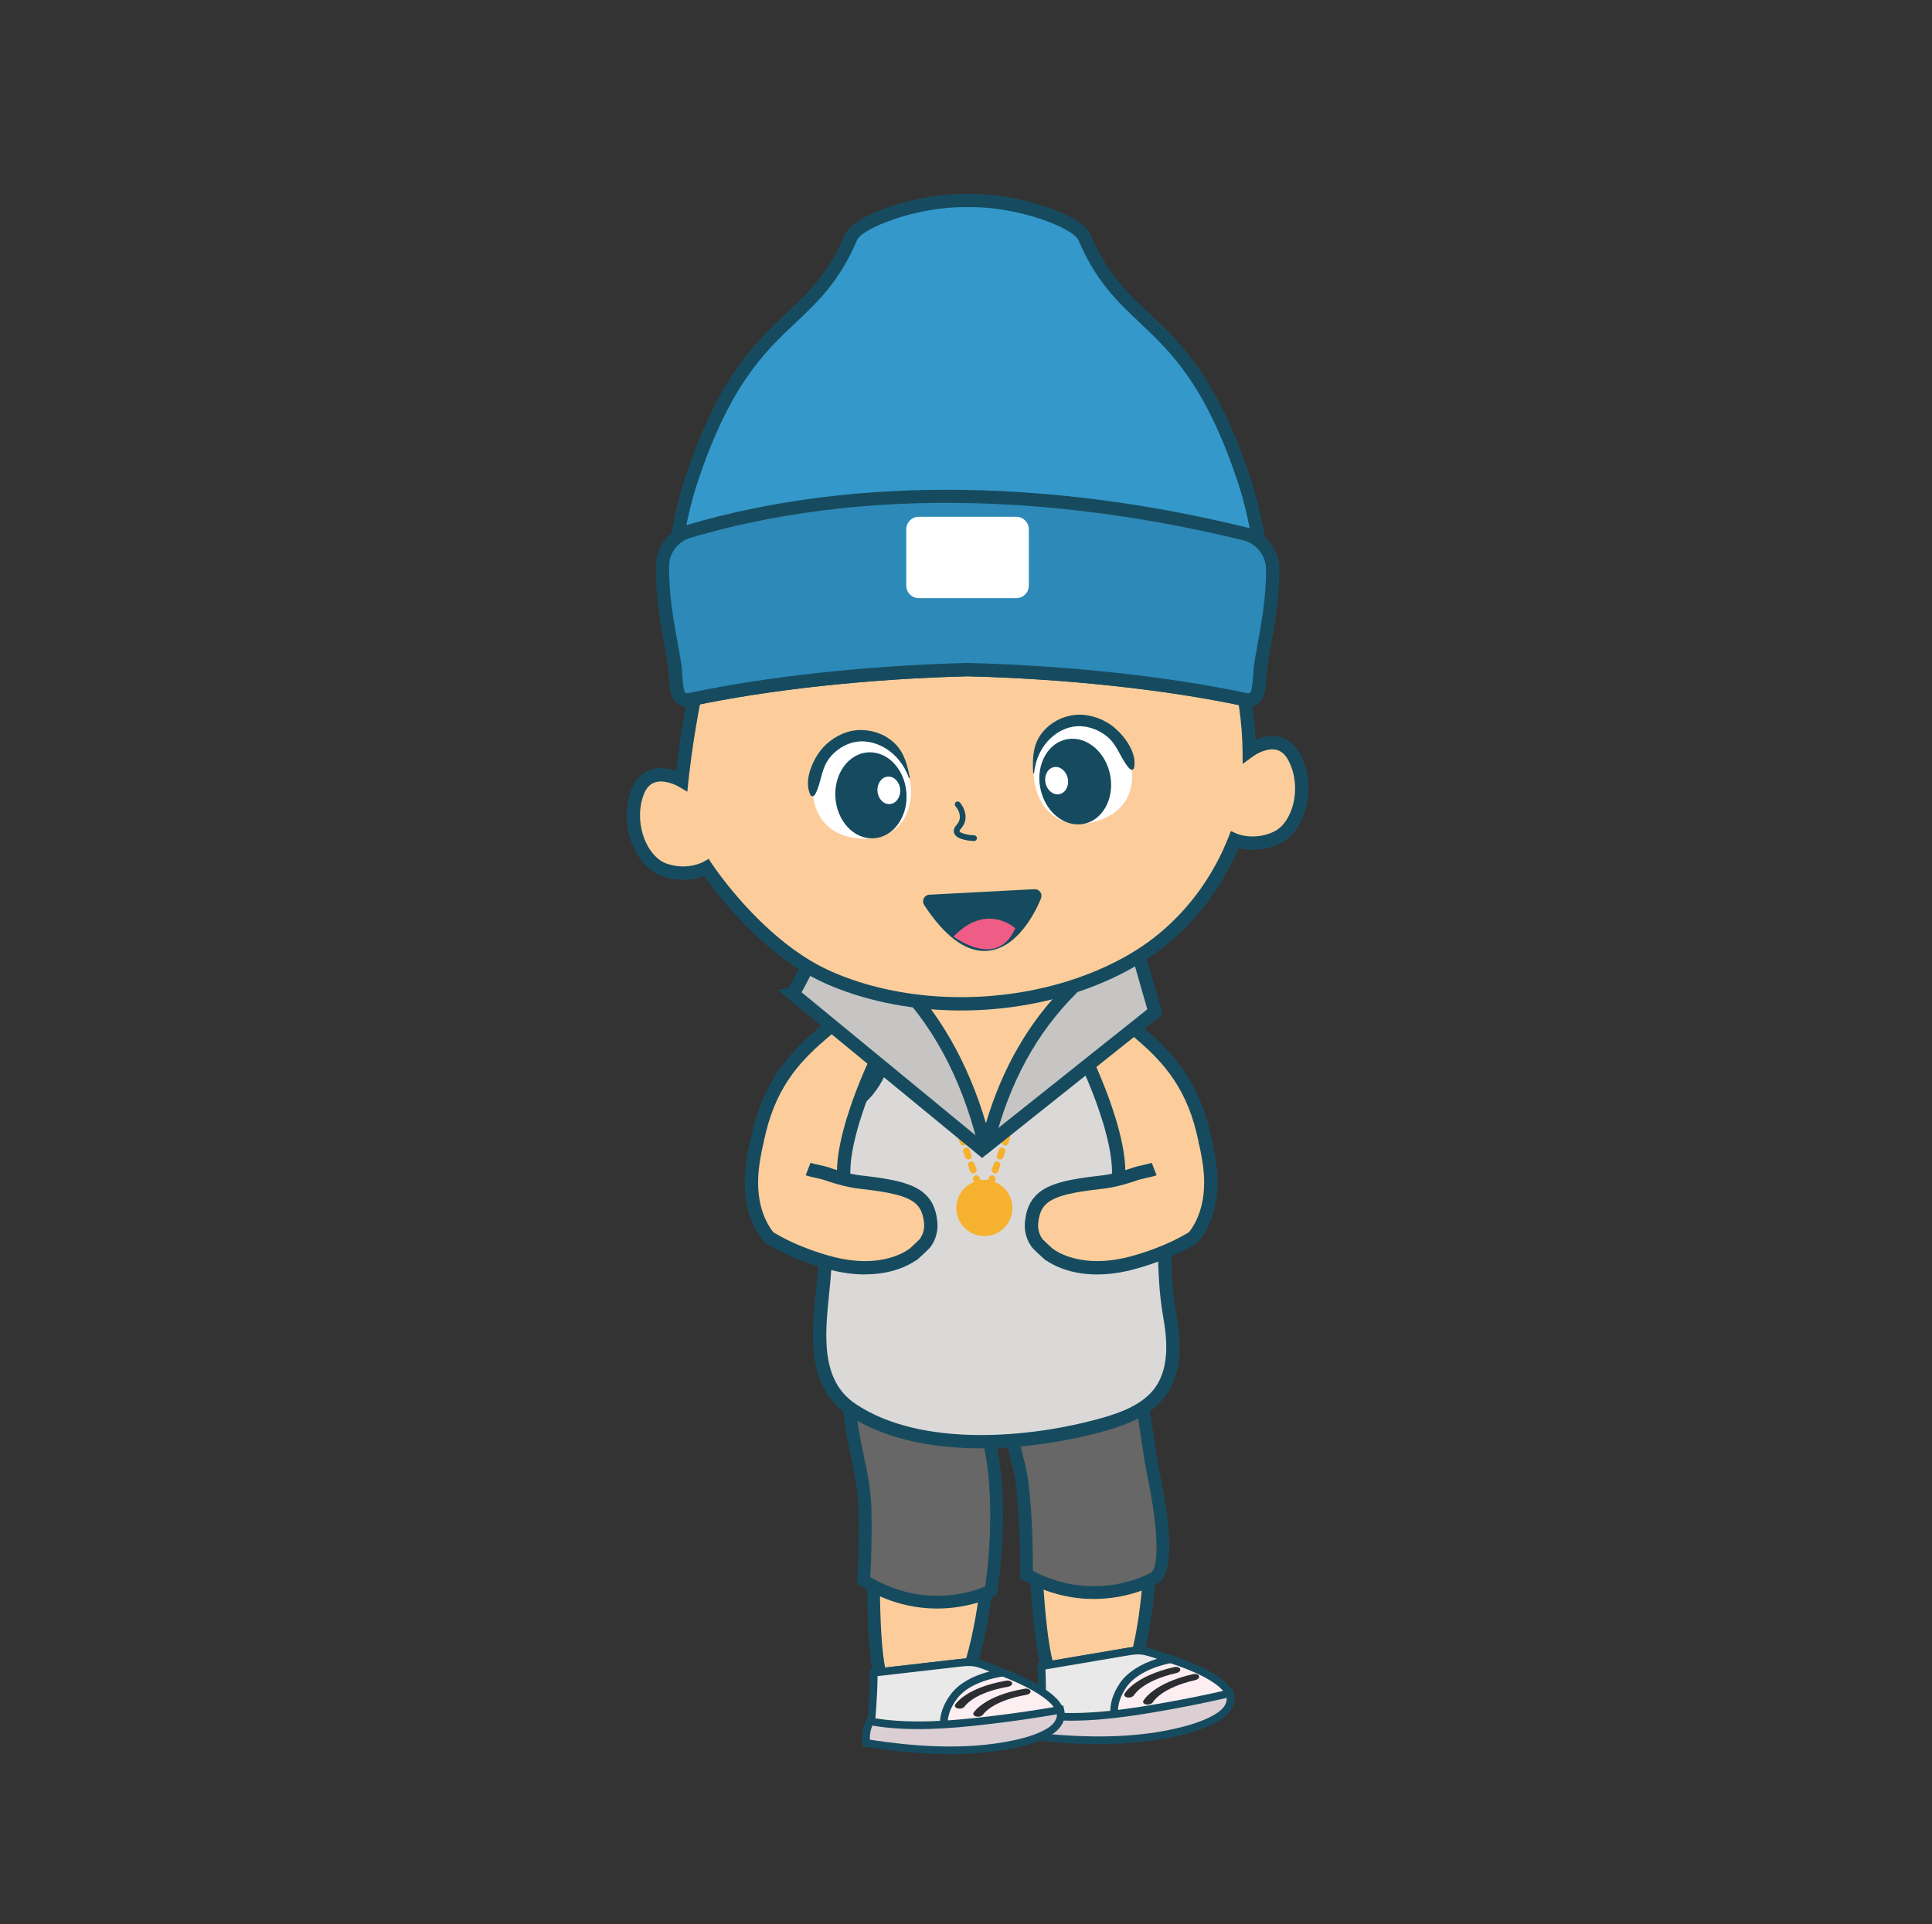 <svg width="260" height="259" viewBox="0 0 260 259" fill="none" xmlns="http://www.w3.org/2000/svg">
<rect x="0" y="0" width="260" height="259" fill="#333333" stroke="none"/>
<mask id="mask0_195_7826" style="mask-type:luminance" maskUnits="userSpaceOnUse" x="0" y="0" width="260" height="259">
<path d="M259.582 0.133H0.836V258.88H259.582V0.133Z" fill="white"/>
</mask>
<g mask="url(#mask0_195_7826)">
<mask id="mask1_195_7826" style="mask-type:luminance" maskUnits="userSpaceOnUse" x="0" y="0" width="260" height="259">
<path d="M259.584 0.133H0.838V258.88H259.584V0.133Z" fill="white"/>
</mask>
<g mask="url(#mask1_195_7826)">
<path d="M139.125 203.321C139.125 203.321 139.371 218.518 140.878 223.944C142.385 229.371 147.409 231.223 150.984 227.512C154.558 223.8 155.895 203.74 153.722 201.807C148.825 197.454 139.125 203.324 139.125 203.324" fill="#FCCD9B"/>
<path d="M146.83 230.305C146.358 230.305 145.886 230.248 145.416 230.128C142.917 229.496 140.912 227.27 140.052 224.172C138.533 218.702 138.277 203.959 138.267 203.333L138.26 202.84L138.681 202.586C139.098 202.332 148.986 196.443 154.293 201.163C154.779 201.594 155.445 202.639 155.601 206.68C155.864 213.451 154.436 225.164 151.602 228.106C150.217 229.541 148.535 230.305 146.83 230.305ZM139.994 203.815C140.054 206.491 140.399 219.007 141.707 223.714C142.4 226.211 143.945 227.986 145.838 228.465C147.412 228.865 149.022 228.314 150.368 226.915C152.546 224.654 154.06 214.577 153.907 207.418C153.816 203.127 153.159 202.452 153.152 202.447C149.321 199.04 141.849 202.794 139.994 203.815Z" fill="#164B5F"/>
<path d="M138.135 211.946C138.162 207.916 138.025 203.848 137.58 199.842C137.316 197.473 136.509 195.295 136.109 193.01C135.522 189.646 137.194 186.574 139.767 184.095C141.866 182.07 144.408 180.573 146.923 179.097C147.934 178.503 149.206 177.906 150.208 178.515C150.757 178.848 151.056 179.464 151.315 180.053C153.77 185.674 154.072 192.751 155.294 198.731C155.74 200.911 157.747 211.004 155.321 212.404C155.321 212.404 147.359 217.051 138.135 211.946Z" fill="#666766"/>
<path d="M147.191 215.214C144.415 215.214 141.159 214.598 137.721 212.696L137.275 212.449V211.939C137.309 207.468 137.129 203.542 136.726 199.936C136.58 198.633 136.252 197.341 135.933 196.096C135.689 195.144 135.44 194.16 135.265 193.156C134.688 189.845 136.039 186.498 139.173 183.477C141.358 181.371 143.967 179.838 146.489 178.357C147.268 177.9 149.089 176.831 150.656 177.78C151.415 178.24 151.801 179.016 152.103 179.708C153.835 183.669 154.515 188.276 155.172 192.73C155.474 194.773 155.759 196.704 156.137 198.558C157.881 207.088 157.75 211.994 155.749 213.147C155.534 213.273 152.119 215.214 147.191 215.214ZM138.998 211.434C147.464 215.849 154.587 211.838 154.891 211.661C155.831 211.12 156.092 206.898 154.455 198.901C154.067 197.001 153.765 194.958 153.473 192.981C152.831 188.637 152.17 184.148 150.529 180.396C150.323 179.924 150.095 179.447 149.764 179.248C149.146 178.872 148.095 179.404 147.359 179.838C144.923 181.268 142.402 182.749 140.363 184.713C138.478 186.532 136.355 189.421 136.954 192.864C137.117 193.8 137.349 194.711 137.596 195.674C137.929 196.977 138.274 198.326 138.432 199.749C138.825 203.283 139.01 207.109 138.998 211.436" fill="#164B5F"/>
<path d="M165.471 229.311C165.933 228.12 164.977 227.013 163.794 226.182C161.482 224.557 158.281 223.537 155.138 222.545C154.592 222.373 154.033 222.2 153.398 222.164C152.766 222.131 152.107 222.241 151.465 222.351C147.696 222.991 143.928 223.63 140.162 224.27C140.313 227.416 140.255 230.583 139.992 233.76C144.505 234.042 149.148 233.983 153.789 233.585C157.129 233.297 160.672 232.773 163.341 231.299C164.323 230.758 165.174 230.075 165.471 229.311Z" fill="#FDEFF1"/>
<path d="M145.656 234.452C143.741 234.452 141.839 234.395 139.961 234.275L139.436 234.241L139.479 233.717C139.74 230.573 139.796 227.404 139.647 224.294L139.625 223.839L151.379 221.843C152.014 221.735 152.73 221.611 153.428 221.651C154.134 221.687 154.75 221.884 155.294 222.054C158.437 223.046 161.691 224.071 164.091 225.76C166.243 227.272 166.291 228.626 165.95 229.495C165.637 230.3 164.844 231.057 163.591 231.75C160.718 233.336 156.868 233.837 153.833 234.098C151.099 234.332 148.365 234.45 145.653 234.45M140.543 233.278C144.87 233.523 149.309 233.453 153.742 233.072C156.674 232.821 160.387 232.339 163.09 230.849C164.096 230.293 164.772 229.682 164.987 229.124C165.359 228.17 164.381 227.226 163.495 226.604C161.224 225.008 158.049 224.007 154.98 223.039C154.472 222.878 153.945 222.713 153.368 222.682C152.786 222.651 152.156 222.758 151.547 222.861L140.692 224.704C140.809 227.538 140.759 230.418 140.543 233.281" fill="#164B5F"/>
<path d="M151.178 226.774C152.416 225.013 154.841 223.88 157.541 223.322C156.745 223.056 155.94 222.799 155.138 222.548C154.592 222.375 154.033 222.203 153.398 222.167C152.766 222.133 152.107 222.243 151.465 222.354C147.696 222.993 143.928 223.633 140.162 224.273C140.313 227.418 140.255 230.586 139.992 233.762C143.808 234.002 147.716 233.992 151.64 233.746C149.587 232.028 149.338 229.467 151.18 226.774" fill="#E9E9E9"/>
<path d="M145.624 234.45C143.714 234.45 141.824 234.392 139.96 234.275L139.435 234.241L139.478 233.716C139.739 230.573 139.795 227.404 139.646 224.294L139.624 223.839L151.378 221.843C152.008 221.735 152.725 221.613 153.427 221.651C154.133 221.687 154.749 221.884 155.293 222.054C155.997 222.277 156.874 222.552 157.706 222.83L159.514 223.436L157.646 223.822C154.809 224.409 152.662 225.559 151.601 227.063C149.95 229.478 150.085 231.769 151.97 233.345L152.957 234.172L151.671 234.253C149.646 234.383 147.624 234.445 145.621 234.445M140.544 233.273C143.793 233.455 147.126 233.463 150.477 233.29C148.985 231.419 149.062 228.949 150.753 226.476L150.758 226.472C151.733 225.087 153.458 223.975 155.707 223.261C155.453 223.18 155.209 223.103 154.984 223.034C154.476 222.873 153.949 222.708 153.372 222.677C152.782 222.646 152.128 222.756 151.551 222.856L140.693 224.699C140.81 227.533 140.76 230.413 140.544 233.276" fill="#164B5F"/>
<path d="M165.498 227.909C161.99 228.724 158.847 229.347 155.277 229.95C150.179 230.815 144.863 231.465 140.004 230.832C139.609 231.814 139.491 232.818 139.664 233.776C146.154 234.431 153.174 234.598 159.659 232.821C161.329 232.363 162.973 231.764 164.209 230.897C165.445 230.029 165.814 228.944 165.5 227.909" fill="#DBCFD4"/>
<path d="M147.872 234.747C144.796 234.747 141.95 234.522 139.614 234.287L139.228 234.249L139.161 233.865C138.97 232.804 139.094 231.719 139.53 230.638L139.679 230.269L140.074 230.319C145.029 230.964 150.498 230.236 155.196 229.44C158.84 228.822 161.984 228.194 165.388 227.404L165.858 227.296L165.997 227.756C166.397 229.074 165.855 230.372 164.509 231.316C163.392 232.099 161.854 232.754 159.801 233.314C155.829 234.402 151.677 234.744 147.877 234.744M140.124 233.3C145.256 233.8 152.686 234.196 159.528 232.32C161.464 231.79 162.901 231.184 163.917 230.47C164.504 230.058 165.134 229.407 165.093 228.527C161.866 229.265 158.843 229.864 155.367 230.454C150.721 231.242 145.328 231.961 140.35 231.388C140.141 232.03 140.065 232.672 140.122 233.3" fill="#164B5F"/>
<path d="M152.369 228.369C152.194 228.458 151.967 228.499 151.751 228.47C151.396 228.42 151.212 228.197 151.336 227.965C151.389 227.869 152.685 225.6 158.002 224.385C158.371 224.301 158.74 224.412 158.823 224.632C158.907 224.852 158.677 225.102 158.308 225.185C153.766 226.225 152.671 228.063 152.628 228.139C152.575 228.231 152.482 228.31 152.367 228.367" fill="#2C2D30"/>
<path d="M154.902 229.318C154.727 229.407 154.497 229.447 154.284 229.419C153.929 229.368 153.745 229.145 153.872 228.913C153.925 228.817 155.221 226.548 160.537 225.334C160.906 225.25 161.275 225.36 161.359 225.581C161.445 225.803 161.21 226.05 160.844 226.134C156.301 227.174 155.206 229.011 155.163 229.09C155.11 229.181 155.019 229.26 154.902 229.318Z" fill="#2C2D30"/>
<path d="M117.679 204.162C117.679 204.162 117.106 219.349 118.318 224.85C119.531 230.351 124.447 232.471 128.218 228.956C131.986 225.442 134.404 205.485 132.336 203.436C127.681 198.824 117.679 204.164 117.679 204.164" fill="#FCCD9B"/>
<path d="M124.23 231.529C123.655 231.529 123.082 231.443 122.519 231.268C120.058 230.501 118.175 228.17 117.483 225.032C116.261 219.49 116.8 204.754 116.824 204.128L116.843 203.635L117.279 203.403C117.711 203.173 127.897 197.823 132.943 202.823C133.405 203.28 134.014 204.356 133.952 208.4C133.849 215.176 131.793 226.795 128.805 229.579C127.435 230.856 125.832 231.527 124.23 231.527M118.523 204.696C118.439 207.372 118.108 219.888 119.16 224.658C119.718 227.188 121.165 229.045 123.029 229.627C124.579 230.109 126.216 229.646 127.636 228.324C129.934 226.182 131.987 216.201 132.219 209.045C132.358 204.756 131.74 204.047 131.733 204.04C128.092 200.434 120.43 203.779 118.52 204.696" fill="#164B5F"/>
<path d="M116.228 212.72C116.422 209.512 116.487 206.285 116.412 203.072C116.288 197.667 113.985 192.524 114.364 187.226C114.527 184.936 115.293 182.612 116.918 180.99C123.523 174.395 130.358 186.745 132.342 191.599C134.613 197.157 134.41 207.286 133.363 214.105C133.363 214.105 125.162 218.317 116.228 212.723" fill="#666766"/>
<path d="M126.106 216.498C123.119 216.498 119.516 215.791 115.771 213.446L115.34 213.175L115.371 212.667C115.565 209.454 115.627 206.235 115.555 203.091C115.5 200.731 115.002 198.352 114.52 196.052C113.917 193.17 113.294 190.19 113.509 187.162C113.708 184.397 114.702 181.987 116.312 180.379C118.076 178.618 120.009 177.935 122.057 178.347C128.306 179.608 132.944 190.794 133.138 191.27C135.436 196.893 135.306 207.114 134.211 214.232L134.144 214.665L133.754 214.867C133.543 214.974 130.491 216.501 126.106 216.501M117.115 212.258C124.369 216.551 130.929 214.234 132.582 213.52C133.579 206.659 133.675 197.128 131.547 191.924C130.021 188.189 126.003 180.899 121.717 180.034C120.246 179.737 118.876 180.25 117.525 181.599C116.207 182.914 115.388 184.936 115.22 187.291C115.021 190.08 115.594 192.813 116.2 195.707C116.698 198.084 117.211 200.54 117.271 203.058C117.34 206.079 117.29 209.172 117.115 212.26" fill="#164B5F"/>
<path d="M142.588 231.532C143.115 230.368 142.219 229.213 141.084 228.319C138.863 226.573 135.719 225.382 132.636 224.222C132.102 224.021 131.551 223.817 130.918 223.75C130.288 223.683 129.625 223.758 128.978 223.832C125.18 224.268 121.383 224.704 117.586 225.138C117.566 228.286 117.339 231.446 116.905 234.606C121.397 235.13 126.036 235.322 130.693 235.174C134.045 235.068 137.61 234.733 140.355 233.405C141.364 232.919 142.25 232.279 142.588 231.534" fill="#FDEFF1"/>
<path d="M127.637 235.734C123.993 235.734 120.375 235.526 116.846 235.113L116.324 235.054L116.396 234.534C116.825 231.41 117.052 228.247 117.071 225.133V224.677L128.919 223.319C129.558 223.247 130.282 223.163 130.974 223.237C131.679 223.314 132.282 223.539 132.817 223.741C135.902 224.9 139.094 226.098 141.401 227.914C143.466 229.541 143.442 230.894 143.056 231.745C142.699 232.533 141.866 233.247 140.579 233.868C137.625 235.295 133.753 235.59 130.711 235.686C129.685 235.72 128.66 235.736 127.639 235.736M117.488 234.153C121.796 234.629 126.231 234.8 130.68 234.658C133.622 234.565 137.354 234.284 140.133 232.94C141.168 232.442 141.875 231.865 142.122 231.321C142.544 230.389 141.619 229.395 140.766 228.724C138.583 227.006 135.469 225.837 132.457 224.704C131.959 224.517 131.442 224.323 130.867 224.26C130.289 224.198 129.652 224.272 129.039 224.342L118.099 225.597C118.063 228.434 117.86 231.309 117.488 234.153Z" fill="#164B5F"/>
<path d="M128.453 228.228C129.785 226.536 132.267 225.535 134.991 225.123C134.213 224.814 133.422 224.517 132.634 224.22C132.1 224.018 131.549 223.815 130.916 223.748C130.286 223.681 129.622 223.755 128.976 223.829C125.178 224.265 121.381 224.699 117.584 225.135C117.564 228.285 117.337 231.443 116.903 234.603C120.703 235.046 124.606 235.25 128.535 235.212C126.577 233.386 126.467 230.815 128.451 228.225" fill="#E9E9E9"/>
<path d="M127.63 235.732C123.976 235.732 120.354 235.525 116.846 235.113L116.324 235.054L116.396 234.534C116.825 231.409 117.052 228.247 117.071 225.132V224.677L128.919 223.319C129.554 223.245 130.275 223.161 130.974 223.237C131.679 223.314 132.282 223.539 132.817 223.741C133.547 224.016 134.376 224.327 135.184 224.646L136.957 225.348L135.071 225.633C132.208 226.064 130.002 227.099 128.861 228.544C127.084 230.868 127.093 233.161 128.89 234.838L129.832 235.717L128.543 235.729C128.238 235.732 127.934 235.734 127.63 235.734M117.484 234.153C120.718 234.51 124.046 234.697 127.402 234.704C126.013 232.756 126.223 230.293 128.044 227.916L128.049 227.912C129.096 226.582 130.879 225.566 133.164 224.972C132.92 224.881 132.683 224.79 132.455 224.704C131.957 224.517 131.439 224.323 130.864 224.26C130.28 224.198 129.618 224.275 129.036 224.342L118.097 225.597C118.061 228.434 117.857 231.309 117.486 234.153" fill="#164B5F"/>
<path d="M142.692 230.133C139.146 230.758 135.974 231.208 132.376 231.62C127.237 232.21 121.894 232.571 117.076 231.678C116.628 232.636 116.458 233.633 116.578 234.598C123.022 235.602 130.025 236.146 136.595 234.72C138.286 234.354 139.961 233.846 141.24 233.046C142.522 232.246 142.948 231.182 142.689 230.13" fill="#DBCFD4"/>
<path d="M127.845 236.101C123.58 236.101 119.587 235.59 116.498 235.109L116.115 235.049L116.067 234.663C115.935 233.592 116.117 232.517 116.609 231.46L116.776 231.098L117.169 231.17C122.083 232.081 127.584 231.649 132.316 231.108C135.986 230.689 139.16 230.231 142.601 229.625L143.075 229.541L143.19 230.008C143.518 231.345 142.907 232.612 141.513 233.482C140.356 234.203 138.784 234.773 136.702 235.224C133.758 235.864 130.739 236.098 127.845 236.098M117.057 234.153C122.153 234.929 129.551 235.722 136.487 234.22C138.449 233.796 139.915 233.269 140.969 232.61C141.578 232.231 142.241 231.613 142.248 230.732C138.988 231.295 135.936 231.731 132.433 232.131C127.752 232.668 122.327 233.094 117.387 232.255C117.143 232.886 117.033 233.52 117.057 234.151" fill="#164B5F"/>
<path d="M129.555 229.886C129.375 229.965 129.145 229.994 128.934 229.953C128.582 229.884 128.41 229.651 128.549 229.426C128.606 229.333 130.022 227.138 135.396 226.211C135.769 226.146 136.131 226.278 136.203 226.503C136.275 226.728 136.031 226.963 135.659 227.028C131.069 227.821 129.876 229.596 129.828 229.673C129.77 229.761 129.675 229.836 129.555 229.886Z" fill="#2C2D30"/>
<path d="M132.035 230.971C131.855 231.05 131.625 231.079 131.412 231.038C131.062 230.971 130.89 230.736 131.026 230.511C131.084 230.418 132.5 228.223 137.874 227.296C138.247 227.231 138.609 227.363 138.681 227.588C138.755 227.813 138.509 228.048 138.137 228.113C133.547 228.906 132.354 230.684 132.306 230.758C132.248 230.847 132.152 230.918 132.033 230.971" fill="#2C2D30"/>
<path d="M155.168 161.673L154.51 160.003C154.589 159.972 154.668 159.94 154.747 159.907L154.809 159.881C154.85 159.861 154.89 159.845 154.934 159.828L155.545 161.517L155.559 161.512C155.521 161.529 155.489 161.543 155.461 161.555C155.365 161.598 155.267 161.637 155.171 161.675" fill="#164B5F"/>
<path d="M157.418 177.097C157.418 177.097 157.421 177.116 157.423 177.125C158.041 180.566 158.23 184.406 156.208 187.257C154.481 189.694 151.501 190.875 148.628 191.694C138.705 194.519 123.645 195.782 114.603 189.689C108.518 185.59 110.547 177.157 110.949 171.141C111.143 168.239 111.553 165.185 112.042 162.283C112.09 161.996 112.138 161.706 112.188 161.414C112.753 158.199 113.405 155.225 113.944 152.937C114.591 150.192 115.08 148.436 115.08 148.436C115.655 147.952 116.158 147.456 116.594 146.962C116.594 146.962 116.594 146.958 116.599 146.953C119.188 143.953 119.268 140.841 118.827 138.668C118.472 136.922 117.782 135.779 117.782 135.779L122.976 135.247C122.976 135.247 123.594 145.058 132.533 146.648C141.465 148.235 141.814 134.583 141.814 134.583L147.004 134.919C147.004 134.995 147.004 135.074 147.009 135.146C147.068 139.051 148.71 142.19 150.109 144.157C150.109 144.162 150.114 144.162 150.114 144.162C151.158 145.63 152.061 146.45 152.061 146.45C152.251 146.866 152.437 147.291 152.617 147.727C153.65 150.216 154.522 153.002 155.255 155.841C155.389 156.361 155.518 156.883 155.643 157.403C157.267 164.174 156.199 170.276 157.418 177.099" fill="#DBD9D8"/>
<path d="M132.083 194.938C125.497 194.938 118.971 193.714 114.103 190.434C108.499 186.658 109.218 179.61 109.793 173.946C109.896 172.938 109.992 171.984 110.051 171.081C110.229 168.431 110.6 165.422 111.156 162.135L111.3 161.268C111.774 158.575 112.368 155.705 113.068 152.731C113.71 150 114.208 148.211 114.213 148.194L114.287 147.925L114.498 147.748C114.924 147.389 115.325 147.008 115.691 146.615V146.581L115.936 146.337C118.293 143.591 118.329 140.748 117.943 138.843C117.627 137.288 117.014 136.246 117.009 136.234L116.29 135.024L123.811 134.253L123.87 135.185C123.894 135.556 124.568 144.313 132.687 145.76C134.474 146.076 135.938 145.745 137.167 144.744C140.677 141.881 140.912 134.626 140.914 134.555L140.938 133.623L147.898 134.071V134.912C147.898 134.964 147.898 135.019 147.9 135.07V135.125C147.958 138.704 149.431 141.601 150.713 143.45L150.845 143.635C151.813 144.993 152.658 145.769 152.666 145.779L152.802 145.903L152.879 146.074C153.063 146.483 153.26 146.922 153.447 147.382C154.414 149.713 155.315 152.482 156.12 155.609C156.257 156.133 156.386 156.661 156.513 157.188C157.414 160.942 157.507 164.528 157.599 167.997C157.673 170.884 157.752 173.87 158.3 176.934L158.308 176.972C158.852 180.005 159.304 184.437 156.94 187.77C154.982 190.53 151.599 191.773 148.873 192.55C144.01 193.934 138.022 194.931 132.081 194.931M115.871 148.932C115.713 149.516 115.308 151.042 114.817 153.136C114.124 156.076 113.537 158.91 113.073 161.562C113.029 161.816 112.986 162.077 112.943 162.336L112.929 162.425C112.383 165.654 112.018 168.604 111.846 171.193C111.784 172.125 111.685 173.096 111.58 174.121C111.024 179.579 110.394 185.765 115.107 188.937C123.854 194.83 138.499 193.635 148.384 190.822C150.828 190.128 153.844 189.033 155.478 186.73C157.452 183.949 157.031 180.003 156.542 177.276L156.537 177.248C155.967 174.049 155.886 170.995 155.809 168.041C155.715 164.509 155.629 161.174 154.771 157.602C154.649 157.085 154.52 156.572 154.388 156.057C153.602 153.012 152.728 150.321 151.791 148.062C151.635 147.681 151.475 147.317 151.319 146.97C151.044 146.701 150.402 146.042 149.661 145.051H149.22L149.216 144.432C147.869 142.475 146.338 139.476 146.135 135.752L142.656 135.527C142.467 137.76 141.662 143.39 138.31 146.129C136.674 147.463 134.678 147.933 132.378 147.525C124.546 146.129 122.639 138.829 122.203 136.222L119.134 136.536C119.338 137.053 119.553 137.715 119.709 138.481C120.164 140.726 120.138 144.051 117.493 147.279V147.295L117.268 147.549C116.844 148.031 116.376 148.493 115.876 148.932" fill="#164B5F"/>
<path d="M160.172 165.568C159.697 166.143 159.341 166.409 159.341 166.409C159.324 166.421 157.951 167.442 157.793 167.521C157.786 167.523 157.774 167.525 157.764 167.533C157.599 167.609 157.436 167.672 157.263 167.729C157.227 167.743 157.191 167.753 157.158 167.763C156.99 167.818 156.823 167.861 156.65 167.89C156.628 167.899 156.602 167.894 156.576 167.902C156.415 167.926 156.257 167.945 156.104 167.954C156.068 167.957 156.044 167.959 156.015 167.959C155.845 167.966 155.675 167.959 155.5 167.949L155.289 167.926C155.143 167.904 154.999 167.885 154.851 167.851C153.38 167.521 152.376 166.965 151.707 166.064C150.649 164.631 150.44 162.339 150.531 158.685C150.536 158.505 150.536 158.316 150.543 158.131C150.543 157.954 150.555 157.777 150.545 157.597C150.531 156.752 150.44 155.851 150.28 154.924C150.203 154.471 150.112 154.011 150.004 153.551C149.935 153.211 149.851 152.875 149.76 152.533C149.673 152.176 149.575 151.819 149.475 151.459C149.405 151.229 149.338 150.999 149.266 150.762C149.127 150.307 148.981 149.844 148.825 149.399C148.679 148.946 148.519 148.505 148.365 148.072C147.021 144.394 145.562 141.497 145.562 141.497C145.493 141.339 145.421 141.191 145.361 141.042C144.419 138.879 144.163 137.645 144.546 136.816C144.59 136.723 144.642 136.62 144.709 136.541C144.752 136.478 144.817 136.416 144.899 136.347C145.198 136.076 145.694 135.769 145.694 135.769C147.323 134.943 149.139 135.491 153.087 138.826C156.604 141.802 160.244 145.386 161.902 152.291C162.048 152.897 162.201 153.558 162.328 154.229C162.35 154.32 162.371 154.406 162.383 154.492C162.436 154.749 162.477 155.003 162.517 155.261C163.342 160.791 161.322 164.19 160.174 165.578" fill="#FCCD9B"/>
<path d="M155.866 168.855C155.722 168.855 155.583 168.848 155.452 168.841L155.123 168.805C154.977 168.783 154.826 168.762 154.659 168.723C152.948 168.338 151.781 167.662 150.988 166.596C149.735 164.9 149.544 162.401 149.635 158.661L149.64 158.472C149.64 158.347 149.644 158.223 149.647 158.098V157.947C149.651 157.842 149.654 157.736 149.649 157.631C149.635 156.811 149.548 155.958 149.395 155.07C149.318 154.614 149.23 154.171 149.132 153.747L149.127 153.721C149.069 153.436 148.997 153.136 148.894 152.753C148.818 152.43 148.729 152.101 148.612 151.694C148.547 151.474 148.478 151.246 148.408 151.011C148.245 150.479 148.109 150.058 147.979 149.684C147.862 149.315 147.735 148.965 147.615 148.627L147.522 148.361C146.216 144.789 144.778 141.922 144.764 141.893L144.742 141.845C144.716 141.785 144.69 141.727 144.663 141.67C144.618 141.569 144.572 141.469 144.532 141.368C143.638 139.317 143.156 137.681 143.734 136.428C143.796 136.299 143.878 136.136 144 135.982C144.1 135.848 144.218 135.738 144.314 135.657C144.649 135.352 145.164 135.031 145.222 134.995L145.289 134.957C147.421 133.874 149.613 134.705 153.667 138.127C157.165 141.085 161.041 144.847 162.773 152.068C162.922 152.679 163.075 153.34 163.207 154.03L163.214 154.063C163.231 154.138 163.252 154.229 163.267 154.332C163.322 154.607 163.365 154.868 163.401 155.11C164.307 161.193 161.928 164.847 160.864 166.136C160.334 166.776 159.922 167.089 159.877 167.123L159.814 167.168C158.724 167.973 158.406 168.194 158.274 168.273L158.26 168.285L158.214 168.306C158.214 168.306 158.197 168.316 158.19 168.318L158.104 168.357C157.941 168.431 157.768 168.498 157.565 168.565C157.517 168.582 157.469 168.599 157.421 168.611C157.234 168.671 157.04 168.721 156.841 168.757C156.791 168.769 156.745 168.776 156.707 168.778C156.501 168.81 156.324 168.829 156.158 168.838C156.123 168.841 156.089 168.843 156.046 168.846C155.984 168.848 155.924 168.85 155.864 168.85M158.044 168.376H158.037C158.037 168.376 158.042 168.376 158.044 168.376ZM155.574 167.044C155.715 167.051 155.849 167.058 155.972 167.051H156.029C156.156 167.039 156.278 167.027 156.42 167.006C156.446 167.001 156.472 166.996 156.496 166.994H156.501C156.626 166.972 156.75 166.941 156.88 166.898L156.985 166.867C157.098 166.831 157.191 166.795 157.277 166.759L157.323 166.718L157.414 166.689C157.531 166.61 157.86 166.38 158.746 165.724C158.77 165.707 158.789 165.693 158.801 165.683C158.801 165.683 159.091 165.458 159.477 164.991C160.389 163.889 162.424 160.743 161.623 155.379C161.59 155.154 161.549 154.907 161.499 154.655L161.487 154.586C161.482 154.55 161.472 154.514 161.463 154.476L161.441 154.377C161.319 153.721 161.168 153.079 161.024 152.485C159.417 145.788 155.933 142.396 152.502 139.495C148.329 135.97 147.052 136.081 146.13 136.536C145.988 136.627 145.674 136.835 145.495 136.998C145.464 137.025 145.444 137.041 145.43 137.056L145.394 137.101C145.394 137.101 145.387 137.116 145.356 137.18C145.114 137.707 145.375 138.817 146.18 140.669C146.221 140.767 146.257 140.843 146.293 140.922C146.319 140.982 146.345 141.042 146.374 141.102C146.525 141.404 147.907 144.195 149.206 147.748L149.302 148.016C149.426 148.369 149.558 148.733 149.678 149.107C149.81 149.483 149.953 149.926 150.123 150.482C150.195 150.721 150.265 150.954 150.334 151.184C150.461 151.625 150.555 151.979 150.634 152.305C150.737 152.691 150.818 153.026 150.883 153.34C150.991 153.797 151.084 154.274 151.166 154.758C151.333 155.731 151.429 156.677 151.443 157.564C151.448 157.686 151.446 157.832 151.443 157.976V158.124C151.436 158.258 151.434 158.373 151.434 158.488L151.429 158.69C151.348 161.96 151.489 164.241 152.431 165.515C152.958 166.225 153.765 166.67 155.049 166.96C155.159 166.984 155.267 167.001 155.38 167.015L155.574 167.037V167.044ZM157.529 166.656C157.529 166.656 157.514 166.661 157.507 166.663L157.529 166.656Z" fill="#164B5F"/>
<path d="M162.176 153.558C162.404 154.476 162.588 155.441 162.742 156.464C163.566 161.994 161.743 165.161 160.595 166.546C159.182 167.408 157.569 168.204 155.71 168.901C154.766 169.26 153.755 169.591 152.675 169.895C144.742 172.123 140.952 168.635 140.952 168.637C140.935 168.623 139.687 167.468 139.586 167.329C139.579 167.32 139.574 167.315 139.567 167.305C139.464 167.161 139.378 167.011 139.292 166.86C139.272 166.828 139.256 166.793 139.241 166.764C139.165 166.615 139.098 166.457 139.038 166.301C139.03 166.28 139.026 166.253 139.016 166.232C138.968 166.086 138.925 165.94 138.896 165.791C138.887 165.76 138.882 165.736 138.877 165.707C138.846 165.547 138.827 165.381 138.815 165.218C138.815 165.183 138.81 165.144 138.81 165.111C138.805 164.941 138.803 164.77 138.822 164.593C138.954 163.148 139.383 162.118 140.219 161.359C141.611 160.091 144.126 159.572 148.252 159.114C149.112 159.018 150.027 158.831 150.969 158.57C151.158 158.517 151.35 158.462 151.539 158.405C151.994 158.268 152.456 158.117 152.919 157.952C153.259 157.832 154.984 157.485 155.327 157.353" fill="#FCCD9B"/>
<path d="M147.644 171.536C143.984 171.536 141.717 170.288 140.8 169.651L140.752 169.667L140.349 169.303C140.337 169.291 139.144 168.206 138.883 167.887L138.837 167.83C138.708 167.65 138.605 167.471 138.514 167.312C138.485 167.262 138.457 167.207 138.433 167.157C138.349 166.994 138.27 166.812 138.198 166.62L138.162 166.51C138.119 166.376 138.066 166.201 138.025 166.009C138.013 165.964 138.004 165.92 137.994 165.873C137.958 165.688 137.932 165.494 137.92 165.281V165.247V165.214C137.917 165.18 137.915 165.151 137.915 165.12C137.91 164.96 137.908 164.744 137.929 164.509C138.085 162.813 138.622 161.601 139.616 160.695C141.214 159.241 143.955 158.688 148.155 158.223C148.936 158.136 149.803 157.964 150.73 157.705L150.855 157.669C150.996 157.629 151.137 157.59 151.276 157.547C151.729 157.411 152.18 157.264 152.618 157.109C152.819 157.039 153.205 156.948 153.821 156.807C154.235 156.711 154.861 156.57 155.002 156.517L155.649 158.192C155.431 158.278 155.026 158.374 154.218 158.558C153.866 158.64 153.332 158.762 153.215 158.803C152.75 158.968 152.273 159.124 151.794 159.267C151.645 159.313 151.492 159.356 151.339 159.399L151.212 159.435C150.184 159.72 149.223 159.912 148.349 160.008C144.616 160.422 142.053 160.904 140.821 162.025C140.169 162.619 139.827 163.436 139.714 164.677C139.7 164.816 139.702 164.953 139.707 165.084C139.707 165.123 139.709 165.156 139.712 165.183C139.721 165.312 139.736 165.425 139.757 165.53L139.777 165.616C139.793 165.702 139.82 165.796 139.86 165.928C139.875 165.966 139.884 165.997 139.892 166.023C139.939 166.146 139.987 166.256 140.038 166.354L140.074 166.424C140.143 166.546 140.21 166.663 140.28 166.761L140.287 166.769C140.438 166.931 141.272 167.713 141.547 167.964C141.722 168.115 145.253 171.045 152.431 169.028C153.471 168.735 154.468 168.41 155.39 168.06C157.057 167.435 158.605 166.694 159.995 165.858C161.054 164.524 162.601 161.625 161.851 156.596C161.698 155.573 161.518 154.648 161.303 153.771L163.047 153.34C163.277 154.272 163.469 155.25 163.629 156.33C164.504 162.197 162.537 165.607 161.286 167.118L161.19 167.233L161.063 167.312C159.542 168.242 157.846 169.059 156.025 169.742C155.057 170.111 154.01 170.453 152.918 170.758C150.917 171.321 149.161 171.534 147.644 171.534M140.311 166.797L140.316 166.805C140.316 166.805 140.313 166.8 140.311 166.797Z" fill="#164B5F"/>
<path d="M103.905 165.568C104.379 166.143 104.736 166.409 104.736 166.409C104.753 166.421 106.125 167.442 106.284 167.521C106.291 167.523 106.303 167.526 106.312 167.533C106.478 167.61 106.641 167.672 106.813 167.729C106.847 167.744 106.885 167.753 106.918 167.763C107.086 167.818 107.251 167.861 107.426 167.89C107.448 167.899 107.474 167.895 107.501 167.902C107.661 167.926 107.817 167.945 107.973 167.955C108.009 167.957 108.033 167.959 108.061 167.959C108.231 167.967 108.401 167.959 108.576 167.95L108.787 167.926C108.936 167.904 109.077 167.885 109.226 167.852C110.697 167.521 111.701 166.965 112.369 166.064C113.428 164.632 113.636 162.339 113.545 158.685C113.54 158.505 113.54 158.316 113.533 158.132C113.533 157.954 113.521 157.777 113.531 157.597C113.545 156.752 113.636 155.851 113.797 154.924C113.873 154.471 113.962 154.011 114.072 153.551C114.142 153.211 114.226 152.875 114.317 152.533C114.403 152.176 114.501 151.819 114.604 151.459C114.674 151.229 114.741 150.999 114.813 150.762C114.952 150.307 115.098 149.845 115.253 149.399C115.4 148.946 115.56 148.505 115.713 148.072C117.058 144.394 118.517 141.498 118.517 141.498C118.586 141.34 118.658 141.191 118.718 141.043C119.659 138.879 119.916 137.645 119.532 136.816C119.489 136.723 119.437 136.62 119.369 136.541C119.326 136.479 119.262 136.416 119.18 136.347C118.881 136.076 118.385 135.769 118.385 135.769C116.756 134.943 114.94 135.491 110.991 138.826C107.474 141.802 103.835 145.386 102.177 152.291C102.031 152.897 101.878 153.558 101.751 154.229C101.729 154.32 101.708 154.406 101.696 154.493C101.643 154.749 101.602 155.003 101.561 155.262C100.737 160.791 102.757 164.191 103.905 165.578" fill="#FCCD9B"/>
<path d="M108.209 168.855C108.149 168.855 108.089 168.855 108.027 168.85C107.986 168.85 107.947 168.848 107.895 168.843C107.751 168.833 107.571 168.814 107.365 168.786H107.363C107.325 168.781 107.279 168.776 107.229 168.764C107.037 168.728 106.848 168.683 106.654 168.618C106.601 168.603 106.553 168.589 106.508 168.572C106.292 168.5 106.11 168.429 105.935 168.347C105.925 168.342 105.916 168.34 105.906 168.335L105.88 168.323C105.88 168.323 105.863 168.316 105.856 168.311L105.798 168.278C105.667 168.199 105.348 167.981 104.258 167.173L104.205 167.135C104.15 167.094 103.738 166.78 103.211 166.141C102.145 164.852 99.768 161.198 100.674 155.12C100.712 154.871 100.755 154.607 100.81 154.336C100.825 154.233 100.846 154.142 100.865 154.068L100.873 154.035C101.002 153.345 101.158 152.683 101.306 152.072C103.038 144.852 106.915 141.09 110.413 138.131C114.466 134.708 116.659 133.879 118.793 134.959L118.86 134.998C118.918 135.034 119.433 135.357 119.783 135.671C119.871 135.747 119.986 135.853 120.085 135.987C120.207 136.14 120.291 136.303 120.351 136.43C120.93 137.686 120.446 139.324 119.546 141.394C119.514 141.473 119.469 141.574 119.421 141.677C119.395 141.735 119.368 141.792 119.344 141.85L119.323 141.895C119.308 141.924 117.871 144.792 116.56 148.373L116.467 148.637C116.347 148.975 116.223 149.322 116.11 149.667C115.973 150.06 115.837 150.484 115.674 151.016C115.602 151.248 115.535 151.478 115.468 151.706C115.35 152.113 115.267 152.432 115.195 152.731C115.087 153.139 115.015 153.436 114.955 153.721L114.95 153.747C114.85 154.171 114.764 154.614 114.687 155.062C114.531 155.956 114.447 156.809 114.433 157.604C114.428 157.734 114.43 157.839 114.433 157.945V158.115C114.44 158.218 114.442 158.342 114.442 158.467V158.659C114.538 162.398 114.347 164.895 113.094 166.591C112.301 167.66 111.134 168.335 109.423 168.721C109.253 168.759 109.102 168.781 108.959 168.802L108.63 168.838C108.498 168.845 108.36 168.853 108.216 168.853M107.66 167.01C107.804 167.032 107.923 167.044 108.029 167.051L108.084 167.056C108.23 167.063 108.367 167.056 108.508 167.049L108.702 167.027C108.812 167.01 108.923 166.996 109.033 166.972C110.315 166.682 111.124 166.236 111.651 165.525C112.593 164.253 112.732 161.972 112.65 158.704L112.646 158.5C112.646 158.388 112.641 158.273 112.638 158.158V157.988C112.631 157.844 112.629 157.698 112.636 157.552C112.65 156.689 112.746 155.743 112.914 154.763C112.993 154.284 113.089 153.807 113.197 153.352C113.261 153.033 113.34 152.707 113.451 152.293C113.523 151.989 113.614 151.646 113.741 151.203C113.812 150.963 113.882 150.731 113.954 150.494C114.124 149.935 114.268 149.492 114.407 149.094C114.519 148.742 114.649 148.381 114.773 148.031L114.869 147.765C116.17 144.205 117.555 141.411 117.706 141.109C117.732 141.049 117.758 140.99 117.785 140.932C117.821 140.853 117.857 140.776 117.888 140.697C118.702 138.824 118.963 137.714 118.719 137.183C118.69 137.123 118.678 137.101 118.676 137.096L118.645 137.058C118.63 137.044 118.614 137.029 118.594 137.012C118.403 136.84 118.084 136.627 117.948 136.54C117.025 136.085 115.748 135.975 111.575 139.499C108.144 142.401 104.66 145.793 103.055 152.489C102.911 153.086 102.761 153.726 102.638 154.384L102.617 154.48C102.607 154.519 102.598 154.552 102.593 154.59L102.581 154.66C102.531 154.907 102.49 155.156 102.454 155.388C101.656 160.748 103.69 163.891 104.601 164.995C104.989 165.465 105.279 165.69 105.283 165.693C105.295 165.702 105.314 165.714 105.334 165.731C106.306 166.45 106.608 166.658 106.694 166.716C106.704 166.72 106.716 166.725 106.726 166.732C106.833 166.78 106.948 166.826 107.097 166.874L107.178 166.898C107.332 166.948 107.454 166.979 107.581 167.001H107.586C107.61 167.003 107.634 167.008 107.66 167.013" fill="#164B5F"/>
<path d="M101.898 153.558C101.67 154.476 101.486 155.441 101.332 156.464C100.508 161.994 102.331 165.161 103.479 166.546C104.893 167.408 106.505 168.204 108.364 168.901C109.308 169.26 110.319 169.591 111.4 169.895C119.332 172.123 123.122 168.635 123.122 168.637C123.139 168.623 124.387 167.468 124.488 167.329C124.495 167.32 124.5 167.315 124.507 167.305C124.61 167.161 124.696 167.011 124.783 166.86C124.802 166.828 124.818 166.793 124.833 166.764C124.91 166.615 124.977 166.457 125.036 166.301C125.044 166.28 125.048 166.253 125.058 166.232C125.106 166.086 125.149 165.94 125.178 165.791C125.187 165.76 125.192 165.736 125.197 165.707C125.231 165.547 125.247 165.381 125.259 165.218C125.259 165.183 125.264 165.144 125.264 165.111C125.269 164.941 125.271 164.77 125.255 164.593C125.123 163.148 124.694 162.118 123.858 161.359C122.466 160.091 119.95 159.572 115.825 159.114C114.965 159.018 114.049 158.831 113.108 158.57C112.919 158.517 112.727 158.462 112.538 158.405C112.085 158.268 111.62 158.117 111.158 157.952C110.817 157.832 109.092 157.485 108.75 157.353" fill="#FCCD9B"/>
<path d="M116.429 171.536C114.912 171.536 113.156 171.32 111.156 170.76C110.063 170.453 109.016 170.111 108.044 169.742C106.228 169.061 104.531 168.244 103.01 167.315L102.883 167.236L102.787 167.121C101.537 165.611 99.572 162.202 100.444 156.332C100.605 155.252 100.796 154.274 101.026 153.342L102.768 153.774C102.553 154.65 102.373 155.575 102.22 156.598C101.472 161.627 103.017 164.526 104.076 165.86C105.468 166.699 107.014 167.437 108.676 168.06C109.603 168.412 110.598 168.738 111.64 169.03C118.83 171.05 122.361 168.108 122.526 167.964C122.795 167.719 123.633 166.934 123.784 166.768L123.791 166.759C123.861 166.658 123.928 166.541 124 166.416L124.033 166.351C124.084 166.253 124.134 166.141 124.182 166.021C124.189 165.995 124.199 165.963 124.213 165.925C124.244 165.829 124.275 165.719 124.297 165.614L124.316 165.527C124.338 165.424 124.352 165.309 124.362 165.18C124.362 165.154 124.362 165.127 124.364 165.103C124.369 164.95 124.371 164.811 124.357 164.677C124.242 163.431 123.901 162.612 123.25 162.02C122.018 160.899 119.455 160.417 115.722 160.003C114.848 159.907 113.885 159.715 112.866 159.432L112.732 159.394C112.579 159.351 112.423 159.308 112.272 159.26C111.8 159.119 111.321 158.96 110.854 158.795C110.739 158.754 110.205 158.632 109.853 158.553C109.045 158.369 108.643 158.273 108.425 158.187L109.074 156.512C109.213 156.562 109.841 156.706 110.255 156.802C110.871 156.943 111.259 157.032 111.455 157.101C111.896 157.257 112.347 157.406 112.795 157.54C112.938 157.585 113.082 157.624 113.223 157.664L113.353 157.7C114.275 157.954 115.142 158.129 115.921 158.215C120.121 158.68 122.862 159.236 124.46 160.69C125.456 161.596 125.991 162.808 126.146 164.507C126.168 164.737 126.166 164.952 126.161 165.132C126.161 165.144 126.161 165.173 126.158 165.204V165.237L126.156 165.273C126.142 165.487 126.118 165.681 126.079 165.868C126.072 165.915 126.062 165.959 126.048 166.004C126.007 166.193 125.955 166.368 125.912 166.502L125.876 166.613C125.804 166.804 125.722 166.986 125.638 167.149C125.614 167.2 125.588 167.255 125.559 167.303C125.471 167.458 125.368 167.638 125.236 167.82L125.2 167.866C124.96 168.167 123.739 169.282 123.724 169.291L123.329 169.648L123.281 169.631C122.366 170.266 120.097 171.522 116.429 171.522M123.763 166.785C123.763 166.785 123.758 166.79 123.758 166.792L123.763 166.785Z" fill="#164B5F"/>
<path d="M122.463 133.587C122.226 133.671 121.965 133.551 121.884 133.318L121.63 132.604C121.546 132.372 121.673 132.113 121.91 132.029C122.147 131.946 122.408 132.065 122.49 132.298L122.744 133.012C122.828 133.244 122.701 133.503 122.463 133.587Z" fill="#F6B12F"/>
<path d="M123.13 135.458C122.892 135.541 122.631 135.422 122.55 135.189L122.296 134.475C122.212 134.243 122.339 133.984 122.576 133.9C122.813 133.816 123.075 133.936 123.158 134.169L123.412 134.883C123.496 135.115 123.369 135.374 123.132 135.458" fill="#F6B12F"/>
<path d="M123.795 137.329C123.558 137.413 123.296 137.293 123.215 137.061L122.961 136.347C122.877 136.114 123.004 135.855 123.241 135.772C123.479 135.688 123.74 135.808 123.821 136.04L124.075 136.754C124.159 136.986 124.032 137.245 123.795 137.329Z" fill="#F6B12F"/>
<path d="M124.464 139.2C124.227 139.284 123.966 139.164 123.884 138.932L123.63 138.218C123.546 137.985 123.673 137.727 123.91 137.643C124.148 137.559 124.409 137.679 124.493 137.911L124.747 138.625C124.83 138.857 124.703 139.116 124.466 139.2" fill="#F6B12F"/>
<path d="M125.129 141.071C124.892 141.155 124.63 141.035 124.549 140.803L124.295 140.089C124.211 139.856 124.338 139.598 124.575 139.514C124.813 139.43 125.074 139.55 125.155 139.782L125.409 140.496C125.493 140.728 125.366 140.987 125.129 141.071Z" fill="#F6B12F"/>
<path d="M125.794 142.94C125.557 143.024 125.295 142.904 125.214 142.672L124.96 141.958C124.876 141.725 125.003 141.467 125.24 141.383C125.478 141.299 125.739 141.419 125.822 141.651L126.076 142.365C126.16 142.597 126.033 142.856 125.796 142.94" fill="#F6B12F"/>
<path d="M126.46 144.811C126.223 144.895 125.961 144.775 125.88 144.543L125.626 143.829C125.542 143.596 125.669 143.338 125.906 143.254C126.144 143.17 126.405 143.29 126.486 143.522L126.74 144.236C126.824 144.468 126.697 144.727 126.46 144.811Z" fill="#F6B12F"/>
<path d="M127.126 146.682C126.889 146.766 126.627 146.646 126.546 146.414L126.292 145.7C126.208 145.467 126.335 145.209 126.572 145.125C126.81 145.041 127.071 145.161 127.152 145.393L127.406 146.107C127.49 146.339 127.363 146.598 127.126 146.682Z" fill="#F6B12F"/>
<path d="M127.793 148.553C127.556 148.637 127.294 148.517 127.213 148.285L126.959 147.571C126.875 147.339 127.002 147.08 127.239 146.996C127.477 146.912 127.738 147.032 127.819 147.264L128.073 147.978C128.157 148.211 128.03 148.469 127.793 148.553Z" fill="#F6B12F"/>
<path d="M128.459 150.424C128.222 150.508 127.961 150.388 127.879 150.156L127.625 149.442C127.541 149.21 127.668 148.951 127.905 148.867C128.143 148.783 128.404 148.903 128.485 149.135L128.739 149.849C128.823 150.082 128.696 150.34 128.459 150.424Z" fill="#F6B12F"/>
<path d="M129.124 152.293C128.887 152.377 128.626 152.257 128.544 152.025L128.29 151.311C128.206 151.078 128.333 150.82 128.571 150.736C128.808 150.652 129.069 150.772 129.15 151.004L129.404 151.718C129.488 151.95 129.361 152.209 129.124 152.293Z" fill="#F6B12F"/>
<path d="M129.789 154.164C129.551 154.248 129.29 154.128 129.209 153.896L128.955 153.182C128.871 152.949 128.998 152.691 129.235 152.607C129.472 152.523 129.734 152.643 129.815 152.875L130.069 153.589C130.153 153.821 130.026 154.08 129.789 154.164Z" fill="#F6B12F"/>
<path d="M130.457 156.035C130.22 156.119 129.959 156 129.877 155.767L129.623 155.053C129.539 154.821 129.666 154.562 129.903 154.478C130.141 154.394 130.402 154.514 130.483 154.746L130.737 155.46C130.821 155.693 130.694 155.952 130.457 156.035Z" fill="#F6B12F"/>
<path d="M131.123 157.906C130.886 157.99 130.625 157.87 130.543 157.638L130.289 156.924C130.205 156.692 130.332 156.433 130.57 156.349C130.807 156.265 131.068 156.385 131.149 156.617L131.403 157.331C131.487 157.564 131.36 157.822 131.123 157.906Z" fill="#F6B12F"/>
<path d="M131.789 159.777C131.552 159.861 131.29 159.741 131.209 159.509L130.955 158.795C130.871 158.563 130.998 158.304 131.235 158.22C131.472 158.136 131.734 158.256 131.815 158.488L132.069 159.202C132.153 159.435 132.026 159.694 131.789 159.777Z" fill="#F6B12F"/>
<path d="M132.457 161.646C132.22 161.73 131.959 161.61 131.877 161.378L131.623 160.664C131.54 160.432 131.667 160.173 131.904 160.089C132.141 160.005 132.402 160.125 132.484 160.357L132.737 161.071C132.821 161.304 132.694 161.562 132.457 161.646Z" fill="#F6B12F"/>
<path d="M142.433 133.587C142.196 133.503 142.069 133.244 142.153 133.012L142.407 132.298C142.491 132.065 142.749 131.946 142.987 132.029C143.224 132.113 143.351 132.372 143.267 132.604L143.013 133.318C142.929 133.551 142.67 133.673 142.433 133.587Z" fill="#F6B12F"/>
<path d="M141.766 135.458C141.529 135.374 141.402 135.115 141.486 134.883L141.74 134.169C141.824 133.936 142.082 133.816 142.32 133.9C142.557 133.984 142.684 134.243 142.6 134.475L142.346 135.189C142.262 135.422 142.003 135.544 141.766 135.458Z" fill="#F6B12F"/>
<path d="M141.101 137.329C140.864 137.245 140.737 136.986 140.821 136.754L141.075 136.04C141.159 135.808 141.417 135.685 141.655 135.772C141.892 135.855 142.019 136.114 141.935 136.347L141.681 137.061C141.597 137.293 141.338 137.415 141.101 137.329Z" fill="#F6B12F"/>
<path d="M140.435 139.2C140.198 139.116 140.071 138.857 140.155 138.625L140.409 137.911C140.493 137.679 140.751 137.559 140.989 137.643C141.226 137.727 141.353 137.985 141.269 138.218L141.015 138.932C140.931 139.164 140.672 139.286 140.435 139.2Z" fill="#F6B12F"/>
<path d="M139.769 141.071C139.532 140.987 139.405 140.728 139.489 140.496L139.743 139.782C139.827 139.55 140.085 139.43 140.323 139.514C140.56 139.598 140.687 139.856 140.603 140.089L140.349 140.803C140.265 141.035 140.006 141.157 139.769 141.071Z" fill="#F6B12F"/>
<path d="M139.101 142.94C138.864 142.856 138.737 142.597 138.821 142.365L139.075 141.651C139.158 141.419 139.417 141.296 139.654 141.383C139.892 141.467 140.019 141.725 139.935 141.958L139.681 142.672C139.597 142.904 139.338 143.026 139.101 142.94Z" fill="#F6B12F"/>
<path d="M138.436 144.811C138.199 144.727 138.072 144.468 138.156 144.236L138.409 143.522C138.493 143.29 138.752 143.17 138.989 143.254C139.226 143.338 139.353 143.596 139.27 143.829L139.016 144.543C138.932 144.775 138.673 144.897 138.436 144.811Z" fill="#F6B12F"/>
<path d="M137.771 146.682C137.534 146.598 137.407 146.339 137.491 146.107L137.745 145.393C137.829 145.161 138.087 145.038 138.325 145.125C138.562 145.208 138.689 145.467 138.605 145.7L138.351 146.414C138.267 146.646 138.008 146.768 137.771 146.682Z" fill="#F6B12F"/>
<path d="M137.105 148.553C136.868 148.469 136.741 148.211 136.825 147.978L137.079 147.264C137.163 147.032 137.421 146.912 137.658 146.996C137.896 147.08 138.023 147.339 137.939 147.571L137.685 148.285C137.601 148.517 137.342 148.64 137.105 148.553Z" fill="#F6B12F"/>
<path d="M136.44 150.424C136.203 150.34 136.076 150.082 136.16 149.849L136.414 149.135C136.497 148.903 136.756 148.783 136.993 148.867C137.231 148.951 137.357 149.21 137.274 149.442L137.02 150.156C136.936 150.388 136.677 150.511 136.44 150.424Z" fill="#F6B12F"/>
<path d="M135.772 152.293C135.535 152.209 135.408 151.95 135.492 151.718L135.746 151.004C135.83 150.772 136.088 150.649 136.326 150.736C136.563 150.82 136.69 151.078 136.606 151.311L136.352 152.025C136.268 152.257 136.009 152.379 135.772 152.293Z" fill="#F6B12F"/>
<path d="M135.106 154.164C134.869 154.08 134.742 153.821 134.826 153.589L135.08 152.875C135.163 152.643 135.422 152.523 135.659 152.607C135.897 152.691 136.024 152.949 135.94 153.182L135.686 153.896C135.602 154.128 135.343 154.25 135.106 154.164Z" fill="#F6B12F"/>
<path d="M134.441 156.035C134.204 155.952 134.077 155.693 134.161 155.46L134.415 154.746C134.498 154.514 134.757 154.394 134.994 154.478C135.231 154.562 135.358 154.821 135.275 155.053L135.021 155.767C134.937 156 134.678 156.122 134.441 156.035Z" fill="#F6B12F"/>
<path d="M133.772 157.907C133.535 157.823 133.408 157.564 133.491 157.332L133.745 156.618C133.829 156.385 134.088 156.263 134.325 156.349C134.562 156.433 134.689 156.692 134.606 156.924L134.352 157.638C134.268 157.871 134.009 157.993 133.772 157.907Z" fill="#F6B12F"/>
<path d="M133.107 159.777C132.87 159.694 132.743 159.435 132.827 159.202L133.08 158.488C133.164 158.256 133.423 158.136 133.66 158.22C133.897 158.304 134.024 158.563 133.941 158.795L133.687 159.509C133.603 159.741 133.344 159.864 133.107 159.777Z" fill="#F6B12F"/>
<path d="M132.441 161.646C132.204 161.562 132.077 161.304 132.161 161.071L132.415 160.357C132.498 160.125 132.757 160.005 132.994 160.089C133.232 160.173 133.359 160.432 133.275 160.664L133.021 161.378C132.937 161.61 132.678 161.733 132.441 161.646Z" fill="#F6B12F"/>
<path d="M106.674 133.728C106.863 133.69 108.669 130.108 109.735 127.964C110.217 126.998 111.199 126.392 112.277 126.392C113.355 126.392 114.407 125.762 114.877 124.773L116.221 121.955C116.676 120.999 117.625 120.376 118.684 120.338C127.342 118.117 135.96 117.674 144.53 119.401C146.262 119.339 147.819 120.446 148.332 122.101L148.646 123.119C148.895 123.927 149.405 124.629 150.095 125.118L151.71 126.258C152.421 126.761 152.941 127.492 153.181 128.33L155.43 136.174L132.177 154.701L106.671 133.728H106.674Z" fill="#C6C5C4"/>
<path d="M132.169 155.858L104.653 133.232L106.155 132.921C106.404 132.504 107.094 131.258 108.929 127.566C109.564 126.289 110.846 125.496 112.276 125.496C113.055 125.496 113.74 125.072 114.066 124.389L115.41 121.572C115.997 120.34 117.193 119.535 118.546 119.449C127.521 117.161 136.287 116.842 144.608 118.505C144.627 118.505 144.648 118.505 144.668 118.505C146.73 118.505 148.575 119.856 149.188 121.84L149.502 122.858C149.692 123.474 150.087 124.015 150.611 124.389L152.226 125.53C153.101 126.15 153.748 127.058 154.042 128.088L156.457 136.507L132.166 155.86L132.169 155.858ZM107.868 133.551L132.185 153.548L154.402 135.848L152.317 128.582C152.133 127.942 151.733 127.379 151.191 126.993L149.577 125.851C148.728 125.252 148.093 124.375 147.789 123.385L147.475 122.367C147.085 121.102 145.887 120.256 144.564 120.3L144.459 120.304L144.356 120.283C136.249 118.646 127.686 118.96 118.91 121.21L118.817 121.234L118.721 121.239C117.995 121.265 117.351 121.689 117.037 122.343L115.693 125.161C115.065 126.474 113.759 127.291 112.281 127.291C111.538 127.291 110.872 127.703 110.542 128.364C109.135 131.193 108.354 132.717 107.87 133.551" fill="#164B5F"/>
<path d="M144.221 133.06C138.619 138.596 134.947 145.556 132.917 153.747C132.857 153.989 132.515 153.985 132.455 153.747C130.224 144.907 126.307 137.284 120.167 131.275C120.119 131.227 120.093 131.162 120.095 131.095L120.188 129.09L120.749 117.88C120.756 117.753 120.859 117.652 120.986 117.652H143.694C143.823 117.652 143.928 117.755 143.931 117.885L144.192 129.061L144.288 132.887C144.288 132.952 144.264 133.014 144.218 133.06" fill="#FCCD9B"/>
<path d="M132.687 154.823C132.164 154.823 131.712 154.471 131.582 153.963C129.268 144.794 125.329 137.58 119.536 131.912C119.306 131.684 119.182 131.37 119.196 131.049L119.289 129.044L119.852 117.829C119.883 117.223 120.382 116.749 120.988 116.749H143.695C144.306 116.749 144.817 117.247 144.831 117.858L145.092 129.034L145.188 132.861C145.195 133.172 145.073 133.476 144.853 133.694C139.543 138.941 135.82 145.76 133.789 153.958C133.664 154.463 133.211 154.818 132.691 154.818H132.689L132.687 154.823ZM121.005 130.838C126.343 136.14 130.264 142.973 132.682 151.176C134.867 143.793 138.461 137.561 143.384 132.621L143.295 129.078L143.051 118.543H121.613L121.084 129.128L121.005 130.836V130.838Z" fill="#164B5F"/>
<path d="M146.257 133.019C145.4 132.042 144.453 131.251 143.438 130.671C132.659 129.861 124.039 128.374 121.447 127.897C121.19 128.723 120.699 130.278 119.851 132.873L118.145 132.315C119.515 128.12 119.959 126.625 119.961 126.61L120.194 125.822L120.999 125.983C121.097 126.002 130.898 127.94 143.768 128.893L143.962 128.908L144.132 129.001C145.395 129.691 146.564 130.645 147.606 131.835L146.255 133.019H146.257Z" fill="#164B5F"/>
<path d="M171.808 112.758C170.045 113.577 168.449 113.558 167.404 113.388C167.378 113.385 167.354 113.38 167.333 113.373C167.263 113.368 167.196 113.352 167.131 113.337C167.028 113.318 166.928 113.301 166.839 113.277C166.393 113.167 166.139 113.057 166.139 113.057C166.139 113.057 165.682 114.197 165.416 114.775C163.727 118.4 161.422 121.759 158.511 124.59C157.079 126.002 155.493 127.279 153.765 128.4C151.714 129.732 149.474 130.867 147.105 131.807C138.581 135.197 128.384 136.021 119.27 134.066C116.582 133.488 113.992 132.669 111.561 131.601C108.487 130.256 105.679 128.234 103.29 126.114C98.269 121.665 95.078 116.79 95.078 116.79C95.078 116.79 94.179 117.307 92.751 117.465C92.665 117.477 92.581 117.484 92.488 117.489C92.167 117.513 91.822 117.518 91.458 117.494C91.415 117.494 91.376 117.489 91.333 117.482C91.17 117.475 91.002 117.456 90.828 117.427C90.379 117.362 89.905 117.254 89.416 117.084C86.177 115.975 84.191 110.728 85.792 106.617C86.251 105.436 86.939 104.811 87.687 104.511C88.005 104.384 88.334 104.317 88.662 104.293H88.688C90.245 104.195 91.745 105.074 91.745 105.074C91.745 105.074 93.793 84.573 99.184 77.621C107.176 67.314 120.864 63.39 134.22 64.669C146.896 65.881 158.578 71.363 163.945 82.331C165.787 86.1 168.035 93.325 168.114 101.066C168.114 101.066 168.792 100.565 169.726 100.237C169.788 100.216 169.858 100.196 169.92 100.175C171.262 99.758 173.051 99.767 174.211 101.976C176.271 105.894 174.896 111.315 171.808 112.758Z" fill="#FCCD9B"/>
<path d="M129.328 136.006C125.864 136.006 122.409 135.654 119.081 134.94C116.293 134.341 113.643 133.493 111.199 132.42C108.382 131.188 105.519 129.291 102.694 126.783C98.648 123.196 95.801 119.387 94.759 117.909C94.299 118.079 93.65 118.266 92.852 118.354C92.771 118.366 92.668 118.373 92.558 118.383C92.169 118.412 91.781 118.414 91.4 118.388C91.355 118.388 91.305 118.383 91.247 118.376C91.065 118.366 90.876 118.345 90.684 118.313C90.166 118.239 89.635 118.11 89.122 117.933C87.541 117.391 86.177 116.037 85.291 114.126C84.139 111.641 84.014 108.713 84.956 106.291C85.459 104.993 86.266 104.114 87.354 103.678C87.737 103.524 88.154 103.431 88.597 103.397H88.624C89.498 103.34 90.341 103.539 90.988 103.761C91.527 99.176 93.7 83.229 98.475 77.07C106.036 67.321 119.429 62.35 134.307 63.776C141.02 64.418 147.227 66.243 152.263 69.058C157.915 72.216 162.117 76.55 164.753 81.936C166.547 85.601 168.646 92.288 168.972 99.569C169.115 99.506 169.269 99.447 169.429 99.389L169.645 99.32C171.938 98.608 173.888 99.425 175.007 101.557C176.226 103.876 176.432 106.811 175.555 109.411C174.889 111.39 173.694 112.865 172.187 113.567C170.217 114.483 168.435 114.459 167.28 114.274C167.247 114.269 167.208 114.265 167.165 114.255C167.079 114.243 167.007 114.226 166.947 114.214C166.858 114.197 166.76 114.181 166.657 114.154C166.516 114.495 166.355 114.875 166.231 115.146C164.432 119.006 162.045 122.398 159.137 125.23C157.656 126.687 156.01 128.007 154.252 129.15C152.194 130.487 149.901 131.66 147.433 132.638C141.837 134.864 135.567 136.006 129.326 136.006M95.363 115.597L95.828 116.294C95.859 116.342 99.021 121.129 103.885 125.439C106.571 127.822 109.273 129.617 111.918 130.774C114.251 131.799 116.786 132.609 119.455 133.184C128.432 135.11 138.389 134.303 146.77 130.968C149.127 130.034 151.315 128.917 153.272 127.645C154.93 126.569 156.48 125.324 157.879 123.948C160.637 121.265 162.896 118.05 164.599 114.392C164.851 113.845 165.299 112.729 165.304 112.719L165.649 111.859L166.497 112.231C166.497 112.231 166.7 112.314 167.053 112.403C167.136 112.427 167.206 112.437 167.28 112.451L167.335 112.463C167.357 112.468 167.378 112.475 167.402 112.477L167.539 112.487L167.589 112.508C168.497 112.65 169.884 112.659 171.425 111.943C172.465 111.457 173.349 110.326 173.849 108.84C174.561 106.73 174.393 104.26 173.411 102.393C172.683 101.006 171.657 100.575 170.181 101.033L169.999 101.09C169.235 101.358 168.648 101.785 168.643 101.79L167.235 102.82L167.215 101.076C167.139 93.526 164.971 86.471 163.138 82.726C156.71 69.592 142.208 66.337 134.134 65.565C119.874 64.2 107.076 68.912 99.893 78.172C94.723 84.842 92.658 104.962 92.639 105.165L92.5 106.56L91.293 105.85C91.293 105.85 89.999 105.115 88.746 105.189H88.731C88.47 105.211 88.233 105.264 88.02 105.347C87.406 105.594 86.951 106.116 86.63 106.945C85.873 108.891 85.984 111.354 86.92 113.373C87.589 114.816 88.607 115.86 89.709 116.239C90.119 116.38 90.535 116.483 90.957 116.543C91.115 116.569 91.252 116.584 91.381 116.591L91.503 116.603C91.817 116.624 92.121 116.622 92.426 116.598C92.5 116.593 92.567 116.588 92.637 116.579C93.861 116.442 94.632 116.016 94.639 116.011L95.37 115.601L95.363 115.597Z" fill="#164B5F"/>
<path d="M131.082 113.199C131.082 113.199 131.073 113.199 131.068 113.199C130.538 113.177 128.785 113.045 128.423 112.185C128.315 111.934 128.284 111.524 128.744 111.014C129.772 109.868 128.641 108.565 128.591 108.512C128.449 108.354 128.464 108.11 128.624 107.968C128.782 107.827 129.027 107.842 129.168 108.002C129.738 108.644 130.505 110.211 129.319 111.529C129.18 111.684 129.108 111.823 129.134 111.888C129.249 112.159 130.268 112.398 131.101 112.432C131.315 112.441 131.48 112.619 131.47 112.832C131.463 113.038 131.291 113.201 131.087 113.201" fill="#164B5F"/>
<path d="M125.12 121.32C133.932 134.741 139.26 120.577 139.26 120.577L125.12 121.32Z" fill="#164B5F"/>
<path d="M132.475 127.995C129.789 127.995 127.068 125.918 124.37 121.811C124.193 121.543 124.174 121.2 124.32 120.913C124.466 120.625 124.753 120.438 125.074 120.422L139.214 119.679C139.516 119.662 139.806 119.801 139.986 120.045C140.166 120.29 140.209 120.608 140.101 120.891C140 121.159 137.58 127.458 133.052 127.961C132.861 127.983 132.669 127.992 132.477 127.992M126.785 122.127C128.92 124.986 131.002 126.382 132.851 126.176C135.228 125.915 136.972 123.21 137.827 121.548L126.785 122.127Z" fill="#164B5F"/>
<path d="M128.322 126.054C128.322 126.054 134.189 130.566 136.631 124.938C136.631 124.938 132.817 121.397 128.322 126.054Z" fill="#EF5D86"/>
<path d="M115.685 99.03C117.805 98.895 121.025 100.256 122.165 103.891C123.552 108.311 121.557 112.803 116.578 112.882C111.236 112.968 109.103 109.248 109.446 105.659C109.813 101.814 111.971 99.264 115.687 99.032" fill="white"/>
<path d="M122.298 104.676C121.074 101.119 117.519 99.085 114.526 100.005C113.314 100.376 112.042 101.274 111.302 102.499C110.475 103.864 110.456 105.577 109.684 106.933C109.562 107.149 109.217 107.295 109.073 107.007C108.158 105.175 109.241 102.652 110.262 101.231C111.326 99.751 112.995 98.704 114.605 98.38C116.247 98.05 118.113 98.387 119.598 99.396C121.385 100.611 121.984 102.295 122.43 104.604C122.456 104.736 122.349 104.822 122.298 104.674" fill="#164B5F"/>
<path d="M121.987 106.763C121.781 103.567 119.474 101.104 116.834 101.26C114.194 101.416 112.22 104.133 112.423 107.329C112.629 110.525 114.936 112.988 117.579 112.832C120.219 112.676 122.193 109.962 121.987 106.766" fill="#164B5F"/>
<path d="M121.144 106.284C121.079 105.263 120.341 104.475 119.496 104.525C118.652 104.576 118.02 105.443 118.087 106.466C118.151 107.487 118.889 108.275 119.735 108.225C120.578 108.174 121.211 107.307 121.144 106.286" fill="white"/>
<path d="M144.268 97.063C142.171 97.396 139.361 99.425 139.122 103.213C138.829 107.82 141.843 111.754 146.709 110.743C151.932 109.657 153.118 105.57 151.927 102.149C150.65 98.486 147.94 96.478 144.268 97.063Z" fill="white"/>
<path d="M139.177 104.005C139.517 100.273 142.493 97.515 145.626 97.755C146.896 97.853 148.348 98.45 149.361 99.475C150.492 100.625 150.921 102.285 151.994 103.44C152.164 103.622 152.536 103.689 152.608 103.378C153.06 101.394 151.405 99.176 150.07 98.016C148.681 96.808 146.805 96.154 145.161 96.193C143.484 96.231 141.75 96.969 140.545 98.275C139.095 99.846 138.916 101.619 139.033 103.965C139.04 104.097 139.165 104.159 139.179 104.003" fill="#164B5F"/>
<path d="M139.979 105.968C139.416 102.813 141.074 99.909 143.68 99.483C146.289 99.056 148.86 101.267 149.423 104.425C149.986 107.58 148.328 110.484 145.721 110.911C143.115 111.337 140.544 109.126 139.979 105.968Z" fill="#164B5F"/>
<path d="M140.687 105.319C140.507 104.31 141.037 103.38 141.871 103.244C142.704 103.107 143.526 103.814 143.706 104.825C143.886 105.834 143.356 106.761 142.522 106.898C141.689 107.034 140.867 106.327 140.687 105.319Z" fill="white"/>
<path d="M130.234 26.985C123.349 26.849 115.438 29.803 114.522 31.952C108.923 45.081 100.485 41.83 92.912 64.997C90.241 73.167 89.874 83.495 90.792 89.446C91.147 91.746 90.651 94.633 92.927 94.149C103.336 91.933 116.784 90.46 130.234 90.127C143.684 90.462 157.132 91.936 167.542 94.149C169.815 94.633 169.322 91.746 169.676 89.446C170.594 83.495 170.227 73.165 167.556 64.997C159.983 41.83 151.545 45.079 145.946 31.952C145.028 29.803 137.12 26.849 130.234 26.985Z" fill="#3498CB"/>
<path d="M92.456 95.103C91.968 95.103 91.544 94.969 91.189 94.7C90.236 93.979 90.144 92.597 90.049 91.131C90.015 90.611 89.979 90.072 89.905 89.585C88.954 83.414 89.387 72.889 92.059 64.719C96.584 50.872 101.484 46.25 105.806 42.172C108.844 39.307 111.465 36.832 113.698 31.6C114.874 28.842 123.528 25.962 130.236 26.087C136.954 25.96 145.598 28.84 146.774 31.6C149.007 36.832 151.628 39.307 154.663 42.172C158.985 46.25 163.885 50.874 168.41 64.719C171.082 72.889 171.515 83.414 170.564 89.585C170.49 90.072 170.454 90.611 170.418 91.131C170.322 92.594 170.231 93.977 169.278 94.698C168.772 95.081 168.125 95.192 167.354 95.029C156.947 92.812 143.42 91.353 130.233 91.025C117.047 91.356 103.52 92.812 93.113 95.029C92.883 95.079 92.665 95.103 92.456 95.103ZM130.233 89.228H130.255C143.554 89.559 157.21 91.032 167.728 93.272C167.948 93.318 168.128 93.318 168.192 93.268C168.492 93.04 168.573 91.821 168.626 91.013C168.662 90.455 168.7 89.875 168.789 89.312C169.707 83.349 169.287 73.181 166.702 65.278C162.318 51.864 157.596 47.41 153.43 43.478C150.38 40.601 147.498 37.882 145.119 32.304C144.462 30.764 137.16 27.752 130.25 27.884H130.231H130.212C123.293 27.74 116 30.764 115.343 32.304C112.964 37.882 110.082 40.601 107.032 43.478C102.866 47.41 98.144 51.866 93.76 65.278C91.177 73.179 90.755 83.349 91.673 89.312C91.759 89.878 91.798 90.455 91.834 91.013C91.886 91.821 91.968 93.043 92.267 93.268C92.334 93.318 92.512 93.32 92.732 93.272C103.247 91.032 116.906 89.559 130.205 89.228H130.226H130.233Z" fill="#164B5F"/>
<path d="M92.667 71.523C90.647 72.12 89.193 73.975 89.152 76.08C89.054 81.155 90.266 86.025 90.793 89.449C91.148 91.746 90.652 94.636 92.928 94.152C103.338 91.936 116.785 90.462 130.235 90.129C143.685 90.462 157.133 91.936 167.543 94.152C169.816 94.636 169.323 91.749 169.677 89.449C170.195 86.083 171.34 81.442 171.271 76.509C171.239 74.291 169.649 72.367 167.495 71.84C142.88 65.826 116.138 64.602 92.667 71.523Z" fill="#2D89B7"/>
<path d="M92.457 95.103C91.968 95.103 91.544 94.969 91.19 94.7C90.236 93.979 90.145 92.597 90.049 91.133C90.016 90.613 89.98 90.074 89.906 89.588C89.784 88.787 89.618 87.894 89.446 86.95C88.88 83.867 88.178 80.026 88.255 76.066C88.303 73.593 90.013 71.373 92.414 70.666C103.744 67.324 116.274 65.735 129.666 65.936C142.002 66.123 154.801 67.817 167.707 70.97C170.297 71.603 172.132 73.876 172.168 76.497C172.221 80.35 171.55 84.046 171.011 87.017C170.843 87.935 170.685 88.802 170.565 89.588C170.491 90.074 170.455 90.613 170.419 91.133C170.323 92.597 170.232 93.979 169.279 94.7C168.773 95.084 168.126 95.194 167.355 95.031C156.947 92.815 143.418 91.356 130.234 91.028C117.05 91.356 103.521 92.815 93.114 95.031C92.884 95.081 92.666 95.105 92.457 95.105M130.234 89.231H130.256C143.552 89.561 157.211 91.035 167.728 93.275C167.949 93.32 168.129 93.32 168.193 93.27C168.493 93.043 168.574 91.823 168.627 91.016C168.663 90.457 168.701 89.88 168.79 89.315C168.914 88.505 169.075 87.626 169.243 86.696C169.77 83.802 170.424 80.201 170.373 76.523C170.349 74.748 169.049 73.148 167.28 72.714C148.452 68.114 120.265 64.322 92.92 72.386C91.262 72.875 90.081 74.401 90.049 76.099C89.975 79.88 90.66 83.62 91.211 86.624C91.386 87.582 91.552 88.488 91.678 89.312C91.765 89.878 91.803 90.455 91.839 91.013C91.892 91.821 91.973 93.04 92.273 93.268C92.34 93.318 92.517 93.32 92.737 93.272C103.255 91.032 116.914 89.559 130.21 89.228H130.232L130.234 89.231Z" fill="#164B5F"/>
<path d="M136.769 80.51H123.645C122.715 80.51 121.961 79.755 121.961 78.826V71.241C121.961 70.311 122.715 69.557 123.645 69.557H136.769C137.699 69.557 138.453 70.311 138.453 71.241V78.826C138.453 79.755 137.699 80.51 136.769 80.51Z" fill="white"/>
<path d="M136.25 162.59C136.25 164.674 134.561 166.366 132.474 166.366C130.387 166.366 128.698 164.677 128.698 162.59C128.698 160.503 130.387 158.814 132.474 158.814C134.561 158.814 136.25 160.503 136.25 162.59Z" fill="#F6B12F"/>
</g>
</g>
</svg>
